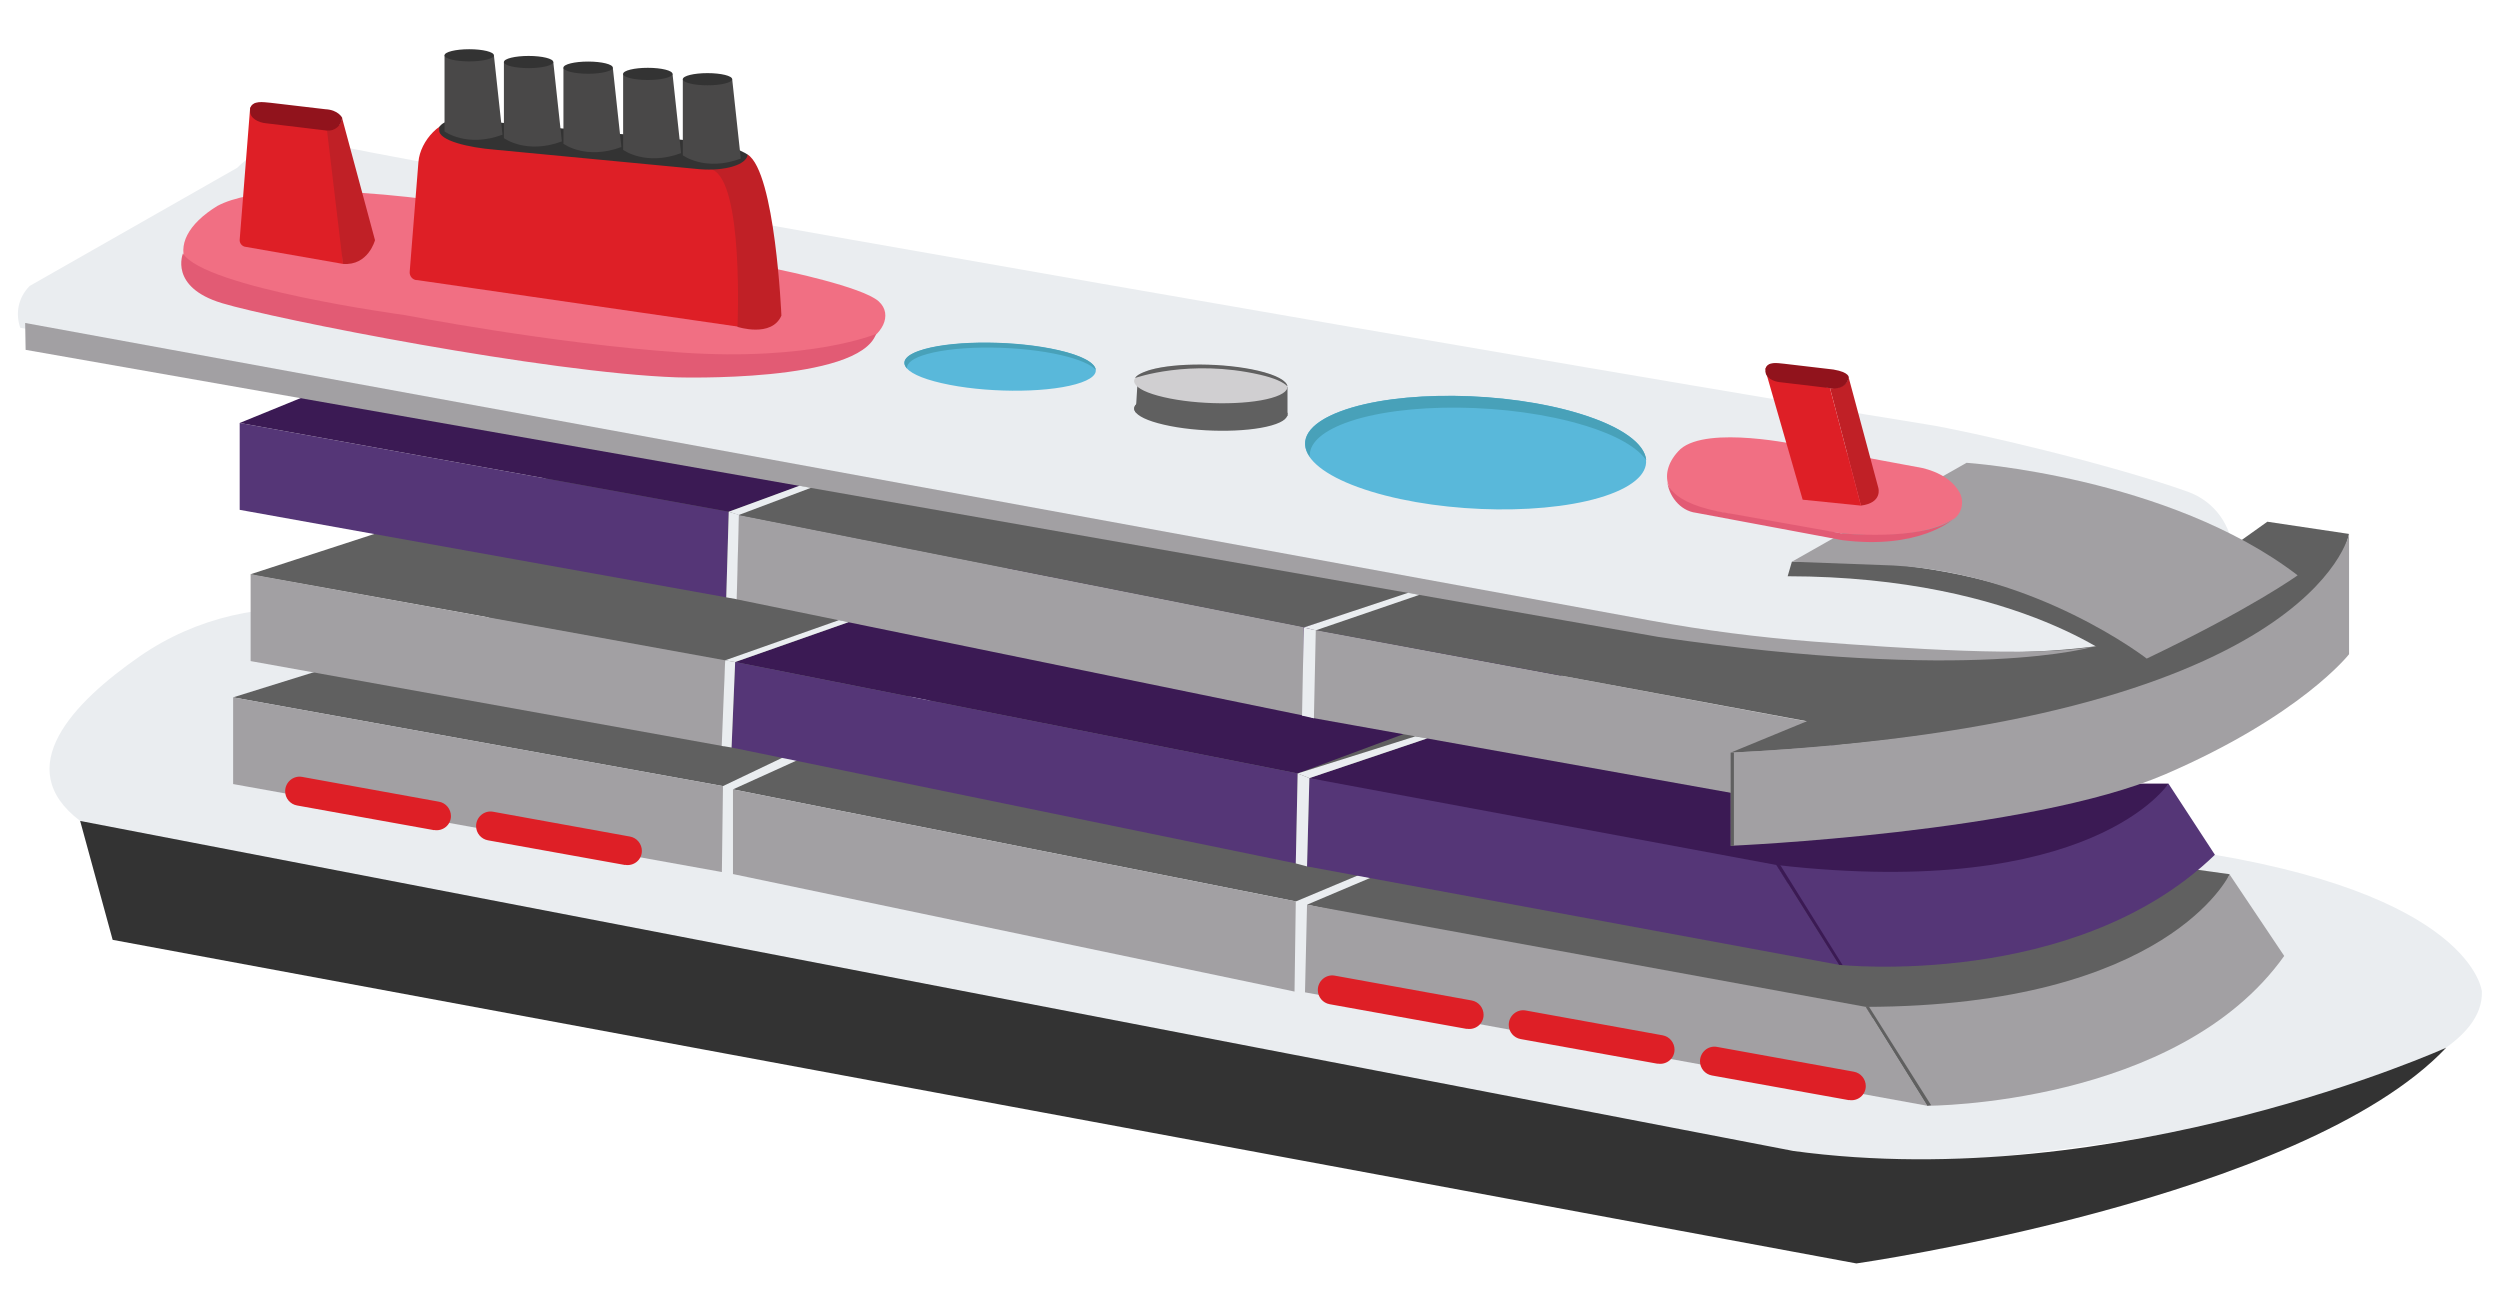 <?xml version="1.0" encoding="utf-8"?>
<svg xmlns="http://www.w3.org/2000/svg" id="Layer_1" viewBox="0 0 160 84">
  <defs>
    <style>.cls-1{fill:#eaedf0;}.cls-2{fill:#f16f83;}.cls-3{fill:#91131c;}.cls-4{fill:#333;}.cls-5{fill:#c02026;}.cls-6{fill:#d0cfd1;}.cls-7{fill:#de1f26;}.cls-8{fill:#e25b74;}.cls-9{fill:#a2a0a3;}.cls-10{fill:#3b1a54;}.cls-11{fill:#59b8da;}.cls-12{fill:#48a1b9;}.cls-13{fill:#494848;}.cls-14{fill:#553677;}.cls-15{fill:#606060;}.cls-16{fill:#76cee3;}</style>
  </defs>
  <polygon class="cls-15" points="46.27 50.31 64.01 41.84 16.04 36.75 31.32 39.52 14.92 44.63 46.27 50.31"/>
  <g>
    <path class="cls-1" d="M21.24,39.08c-4.31-.56-8.71,.44-12.29,2.92-4.26,2.95-8.31,7.14-3.82,10.54,6.66,5.05,86.3,17.53,109.64,21.11,4.59,.7,9.24,.8,13.86,.29,11.04-1.21,30.41-4.22,30.21-10.48,0,0-.54-6.34-18.84-9.03L21.24,39.08Z"/>
    <polygon class="cls-15" points="46.27 50.31 64.01 41.84 40.49 36.67 14.92 44.63 46.27 50.31"/>
    <polygon class="cls-15" points="82.94 57.69 103.94 48.88 66.07 41.84 46.91 50.52 82.94 57.69"/>
    <polygon class="cls-10" points="83.05 49.5 101.22 42.75 68.18 34.94 47.05 42.37 83.05 49.5"/>
    <path class="cls-15" d="M83.65,57.9l34.97,7.36s21.39-1.33,24.08-9.31l-4.54-.63-40.58-3.32-13.93,5.9Z"/>
    <polygon class="cls-9" points="83.52 63.51 83.65 57.9 119.41 64.44 123.35 70.77 83.52 63.51"/>
    <path class="cls-10" d="M83.8,49.8l28.82,6.71s23.23,1.24,26.16-6.36h-6.21s-33.52-5.49-33.52-5.49l-15.24,5.13Z"/>
    <polygon class="cls-14" points="83.65 55.45 83.8 49.8 113.69 55.36 117.7 61.75 83.65 55.45"/>
    <polygon class="cls-9" points="46.2 55.81 14.92 50.18 14.92 44.63 46.27 50.31 46.2 55.81"/>
    <polygon class="cls-9" points="82.85 63.46 46.91 55.94 46.91 50.52 82.93 57.69 82.85 63.46"/>
    <polygon class="cls-9" points="46.32 47.76 16.04 42.31 16.04 36.75 46.41 42.26 46.32 47.76"/>
    <polygon class="cls-14" points="82.93 55.26 46.82 47.84 47.05 42.37 83.05 49.5 82.93 55.26"/>
    <polygon class="cls-15" points="47 42.31 70.19 34.29 39.95 28.97 16.04 36.75 47 42.31"/>
    <polygon class="cls-14" points="46.48 38.23 15.34 32.63 15.34 27.07 46.64 32.75 46.48 38.23"/>
    <polygon class="cls-9" points="83.44 45.8 47.12 38.35 47.26 32.95 83.43 40.12 83.44 45.8"/>
    <polygon class="cls-15" points="83.49 40.15 92.42 37.29 54.86 30.13 47.28 32.96 83.49 40.15"/>
    <polygon class="cls-10" points="46.64 32.75 52.93 30.45 20.19 25.09 15.34 27.07 46.64 32.75"/>
    <path class="cls-9" d="M146.19,61.18l-3.5-5.22s-3.92,8.43-23.28,8.48l3.94,6.33s16.01,0,22.84-9.59Z"/>
    <path class="cls-14" d="M141.75,54.7l-2.97-4.55s-4.83,7.52-25.09,5.21l4.01,6.39s15.1,1.61,24.05-7.04Z"/>
    <polygon class="cls-9" points="83.9 45.93 83.99 40.27 117.01 46.43 117.81 52 83.9 45.93"/>
    <path class="cls-15" d="M83.9,40.27l27.59-10.14,30.31,2.86-1.98,4.17,5.29-3.77,5.22,.78s-1.33,12.13-39.57,14l4.88-2.01-31.74-5.89Z"/>
    <path class="cls-9" d="M110.77,48.17v5.96s19.07-.82,27.79-4.57c8.72-3.76,11.78-7.69,11.78-7.69v-7.7s-2.33,12.07-39.57,14Z"/>
    <path class="cls-16" d="M107.76,37.51c-.2-.02-.41-.05-.61-.07-1.13-.13-2.25-.3-3.32-.53"/>
    <path class="cls-4" d="M5.13,52.54l2.08,7.61,111.6,20.71s28.55-4.08,37.75-13.81c0,0-20.91,9.46-41.79,6.61L5.13,52.54Z"/>
    <line class="cls-9" x1="133.95" y1="41.19" x2="139.36" y2="39.21"/>
    <path class="cls-1" d="M119.6,41.49c-10.44-.73-11.39-1.06-11.39-1.06L1.31,20.98l-.02-.02c-.3-.88-.15-1.89,.61-2.66l13.28-7.56c1.39-1.4,3.43-2.02,5.36-1.62,14.05,2.89,84.71,15.15,102.76,18.04,2.83,.45,11.72,2.53,16.69,4.3,3.63,1.29,4,6.35,.58,8.13-3.17,1.64-9.33,2.72-20.98,1.91Z"/>
    <g>
      <path class="cls-11" d="M87.76,31.46c4.77,1.46,11.63,1.53,15.31,.16,3.69-1.38,2.81-3.68-1.96-5.14s-11.63-1.53-15.31-.16c-3.69,1.38-2.81,3.68,1.96,5.14Z"/>
      <path class="cls-12" d="M101.41,27.23c-4.77-1.46-11.63-1.53-15.31-.16-1.6,.6-2.34,1.37-2.27,2.17-.74-1.06-.12-2.14,1.98-2.92,3.69-1.38,10.54-1.31,15.31,.16,2.7,.83,4.15,1.93,4.24,2.97-.56-.8-1.88-1.59-3.94-2.22Z"/>
    </g>
    <g>
      <path class="cls-11" d="M60.26,24.52c2.68,.62,6.52,.65,8.59,.07,2.07-.58,1.58-1.56-1.1-2.17s-6.52-.65-8.59-.07c-2.07,.58-1.58,1.56,1.1,2.17Z"/>
      <path class="cls-12" d="M67.92,22.73c-2.68-.62-6.52-.65-8.59-.07-.9,.25-1.31,.58-1.28,.92-.41-.45-.07-.91,1.11-1.24,2.07-.58,5.91-.55,8.59,.07,1.52,.35,2.33,.81,2.38,1.26-.31-.34-1.06-.67-2.21-.94Z"/>
    </g>
    <path class="cls-9" d="M1.64,22.39l-.03-1.72,104.06,19.05c3.43,.63,6.89,1.07,10.37,1.34,5.67,.43,14.03,1.02,17.92,.33,6.76-1.2,0,0,0,0,0,0-7.7,2.34-27.84-.63L1.64,22.39Z"/>
    <path class="cls-15" d="M114.41,36.88l.27-.93s13.84-1.11,22.7,6.2l-.6,.33-.64,.24s-6.65-5.82-21.74-5.84Z"/>
    <path class="cls-9" d="M125.87,29.62s12.91,.87,21.18,7.2c0,0-2.88,2.09-9.66,5.33,0,0-7.04-5.47-16.24-5.96l-6.47-.24,11.18-6.33Z"/>
    <path class="cls-2" d="M124.98,33.24c-4.04,2.29-11.36,.09-15.81-.61-2.66-.45-3.15-2.42-1.62-3.89,1.76-1.53,7.61-.25,7.61-.25l7.54,1.4s1.97,.25,2.72,1.64c.32,.61,.12,1.38-.43,1.72Z"/>
    <path class="cls-7" d="M112.99,23.66c.02-.21,.2-.37,.42-.35l4.72,.82"/>
    <path class="cls-5" d="M119.1,32.36l-1.98-7.52s1.06,.08,1.19-.7l1.9,7.07s.31,.97-1.12,1.15Z"/>
    <polygon class="cls-15" points="119.59 64.39 119.41 64.44 123.35 70.77 123.59 70.73 119.59 64.39"/>
    <polygon class="cls-10" points="113.89 55.29 113.69 55.36 117.7 61.75 117.93 61.77 113.89 55.29"/>
    <polygon class="cls-15" points="110.97 48.16 110.76 48.17 110.77 54.14 110.97 54.13 110.97 48.16"/>
    <path class="cls-8" d="M106.7,30.72s-.13,1.53,4.06,2.15l7.07,1.26s5.06,.53,7.14-.88c0,0-2.14,1.94-7.07,1.32l-9.35-1.75c-1.06-.13-1.78-1.14-1.85-2.06,0-.01,0-.03,0-.04Z"/>
    <path class="cls-7" d="M27.78,53.13l-8.77-1.58c-.44-.08-.76-.46-.76-.91h0c0-.58,.52-1.02,1.08-.92l8.77,1.59c.44,.08,.76,.47,.76,.92h0c0,.57-.52,.99-1.08,.89Z"/>
    <path class="cls-7" d="M40,55.36l-8.77-1.58c-.44-.08-.76-.46-.76-.91h0c0-.58,.52-1.02,1.08-.92l8.77,1.59c.44,.08,.76,.47,.76,.92h0c0,.57-.52,.99-1.08,.89Z"/>
    <path class="cls-7" d="M93.87,65.85l-8.77-1.58c-.44-.08-.76-.46-.76-.91h0c0-.58,.52-1.02,1.08-.92l8.77,1.59c.44,.08,.76,.47,.76,.92h0c0,.57-.52,.99-1.08,.89Z"/>
    <path class="cls-7" d="M106.09,68.08l-8.77-1.58c-.44-.08-.76-.46-.76-.91h0c0-.58,.52-1.02,1.08-.92l8.77,1.59c.44,.08,.76,.47,.76,.92h0c0,.57-.52,.99-1.08,.89Z"/>
    <path class="cls-7" d="M118.33,70.41l-8.77-1.58c-.44-.08-.76-.46-.76-.91h0c0-.58,.52-1.02,1.08-.92l8.77,1.59c.44,.08,.76,.47,.76,.92h0c0,.57-.52,.99-1.08,.89Z"/>
    <polygon class="cls-1" points="46.82 47.84 46.19 47.74 46.41 42.26 47.05 42.37 46.82 47.84"/>
    <polygon class="cls-1" points="47.15 38.35 46.48 38.23 46.64 32.75 47.29 32.95 47.15 38.35"/>
    <polyline class="cls-1" points="47.05 42.37 54.3 39.82 53.69 39.69 46.41 42.26"/>
    <polygon class="cls-1" points="46.64 32.75 51.16 31.09 51.9 31.22 47.28 32.96 46.64 32.75"/>
    <polygon class="cls-1" points="83.65 55.45 82.93 55.26 83.05 49.5 83.8 49.8 83.65 55.45"/>
    <polyline class="cls-1" points="83.8 49.8 91.34 47.26 90.57 47.13 83.05 49.5"/>
    <polygon class="cls-1" points="84.09 45.97 83.33 45.8 83.44 40.16 84.21 40.34 84.09 45.97"/>
    <polyline class="cls-1" points="84.21 40.34 90.84 38.07 90.12 37.94 83.44 40.16"/>
    <line class="cls-7" x1="117.45" y1="24.88" x2="112.99" y2="23.71"/>
    <polygon class="cls-7" points="112.99 23.71 115.37 31.98 119.1 32.36 117.12 24.84 112.99 23.71"/>
    <path class="cls-3" d="M117.45,24.88l-3.53-.42c-.44-.04-.96-.3-.93-.74v-.13c.17-.48,.76-.35,1.2-.31l3.15,.37c1.06,.18,.98,.52,.98,.52-.19,.86-1.2,.68-1.2,.68"/>
    <path class="cls-2" d="M55.09,22.02c-5.03,1.88-14.61,1.29-20.96,.32,0,0-16.64-2.73-16.64-2.73-6.19-.97-7.4-4.08-3.58-6.43,4.3-2.3,18.13,.28,18.13,.28l17.94,3.82s5.23,1.07,6.26,2.01c.95,.87,.18,2.23-1.15,2.74Z"/>
    <path class="cls-8" d="M25.87,20.16s-12.78-1.73-14.16-3.94c0,0-.91,2.15,2.49,3.18s20.79,4.46,29.1,4.75c0,0,11.66,.37,12.77-2.78,0,0-4.18,1.77-12.51,1.19-8.33-.58-17.68-2.4-17.68-2.4Z"/>
    <path class="cls-7" d="M21.95,16.89l-6.22-1.09c-.23-.02-.41-.23-.39-.46l.66-8.33c.02-.23,.23-.41,.46-.39l5.23,.91"/>
    <path class="cls-5" d="M21.95,16.89l-1.02-8.53s.81,.04,.96-.82l2.11,7.83s-.43,1.65-2.05,1.52Z"/>
    <path class="cls-3" d="M21.9,7.54s-.24-.51-1.08-.55l-3.49-.41c-.49-.04-1.14-.18-1.32,.35v.14c-.05,.49,.53,.78,1.02,.82l3.91,.47c.49,.04,.92-.33,.96-.82"/>
    <path class="cls-7" d="M26.67,17.93c-.27-.02-.47-.26-.45-.53l.56-7.04c.11-1.35,1.46-2.85,2.81-2.67l14.05,2.43c2.09,.28,3.84,1.79,4.35,3.83,.45,1.81,.67,4.24-.03,7.06l-21.3-3.09Z"/>
    <path class="cls-5" d="M47.85,9.89l-2.29,.96c2.05,.73,1.64,10.07,1.64,10.07,0,0,2.18,.71,2.81-.72,0,0-.39-9.17-2.16-10.31Z"/>
    <path class="cls-4" d="M47.85,9.89c-.05,.65-1.44,1.07-3.07,.94l-13.11-1.25c-1.64-.13-3.62-.58-3.56-1.26v-.18c.53-.86,2.71-.38,4.35-.25l11.71,1.11c2.8,.18,3.68,.9,3.68,.9"/>
    <g>
      <g>
        <path class="cls-15" d="M74.49,27.18c2.14,.5,5.23,.52,6.88,.05,1.66-.47,1.26-1.25-.88-1.74s-5.23-.52-6.88-.05c-1.66,.47-1.26,1.25,.88,1.74Z"/>
        <path class="cls-15" d="M80.63,25.75c-2.14-.5-5.23-.52-6.88-.05-.72,.2-1.05,.46-1.02,.74-.33-.36-.05-.73,.89-.99,1.66-.47,4.74-.44,6.88,.05,1.21,.28,1.87,.65,1.9,1.01-.25-.27-.85-.54-1.77-.75Z"/>
      </g>
      <polygon class="cls-15" points="72.71 25.98 72.83 24.01 82.4 24.77 82.4 26.63 72.71 25.98"/>
      <g>
        <path class="cls-6" d="M74.49,25.42c2.14,.5,5.23,.52,6.88,.05,1.66-.47,1.26-1.25-.88-1.74s-5.23-.52-6.88-.05c-1.66,.47-1.26,1.25,.88,1.74Z"/>
        <path class="cls-15" d="M80.63,23.98c.92,.21,1.52,.48,1.77,.75-.04-.35-.69-.73-1.9-1.01-2.14-.5-5.23-.52-6.88-.05,0,0-.85,.24-.97,.52,0,0,3.47-1.24,7.98-.21Z"/>
      </g>
    </g>
    <g>
      <path class="cls-13" d="M46.86,5.07h-3.16v4.87s1.43,1.06,3.71,.21l-.55-5.08Z"/>
      <ellipse class="cls-4" cx="45.28" cy="5.07" rx="1.58" ry=".39"/>
    </g>
    <g>
      <path class="cls-13" d="M43.04,4.72h-3.16v4.87s1.43,1.06,3.71,.21l-.55-5.08Z"/>
      <ellipse class="cls-4" cx="41.46" cy="4.73" rx="1.58" ry=".39"/>
    </g>
    <g>
      <path class="cls-13" d="M39.22,4.33h-3.16v4.87s1.43,1.06,3.71,.21l-.55-5.08Z"/>
      <ellipse class="cls-4" cx="37.64" cy="4.33" rx="1.58" ry=".39"/>
    </g>
    <g>
      <path class="cls-13" d="M35.41,3.97h-3.16v4.87s1.43,1.06,3.71,.21l-.55-5.08Z"/>
      <ellipse class="cls-4" cx="33.83" cy="3.97" rx="1.58" ry=".39"/>
    </g>
    <g>
      <path class="cls-13" d="M31.61,3.54h-3.16v4.87s1.43,1.06,3.71,.21l-.55-5.08Z"/>
      <ellipse class="cls-4" cx="30.03" cy="3.54" rx="1.58" ry=".39"/>
    </g>
  </g>
</svg>